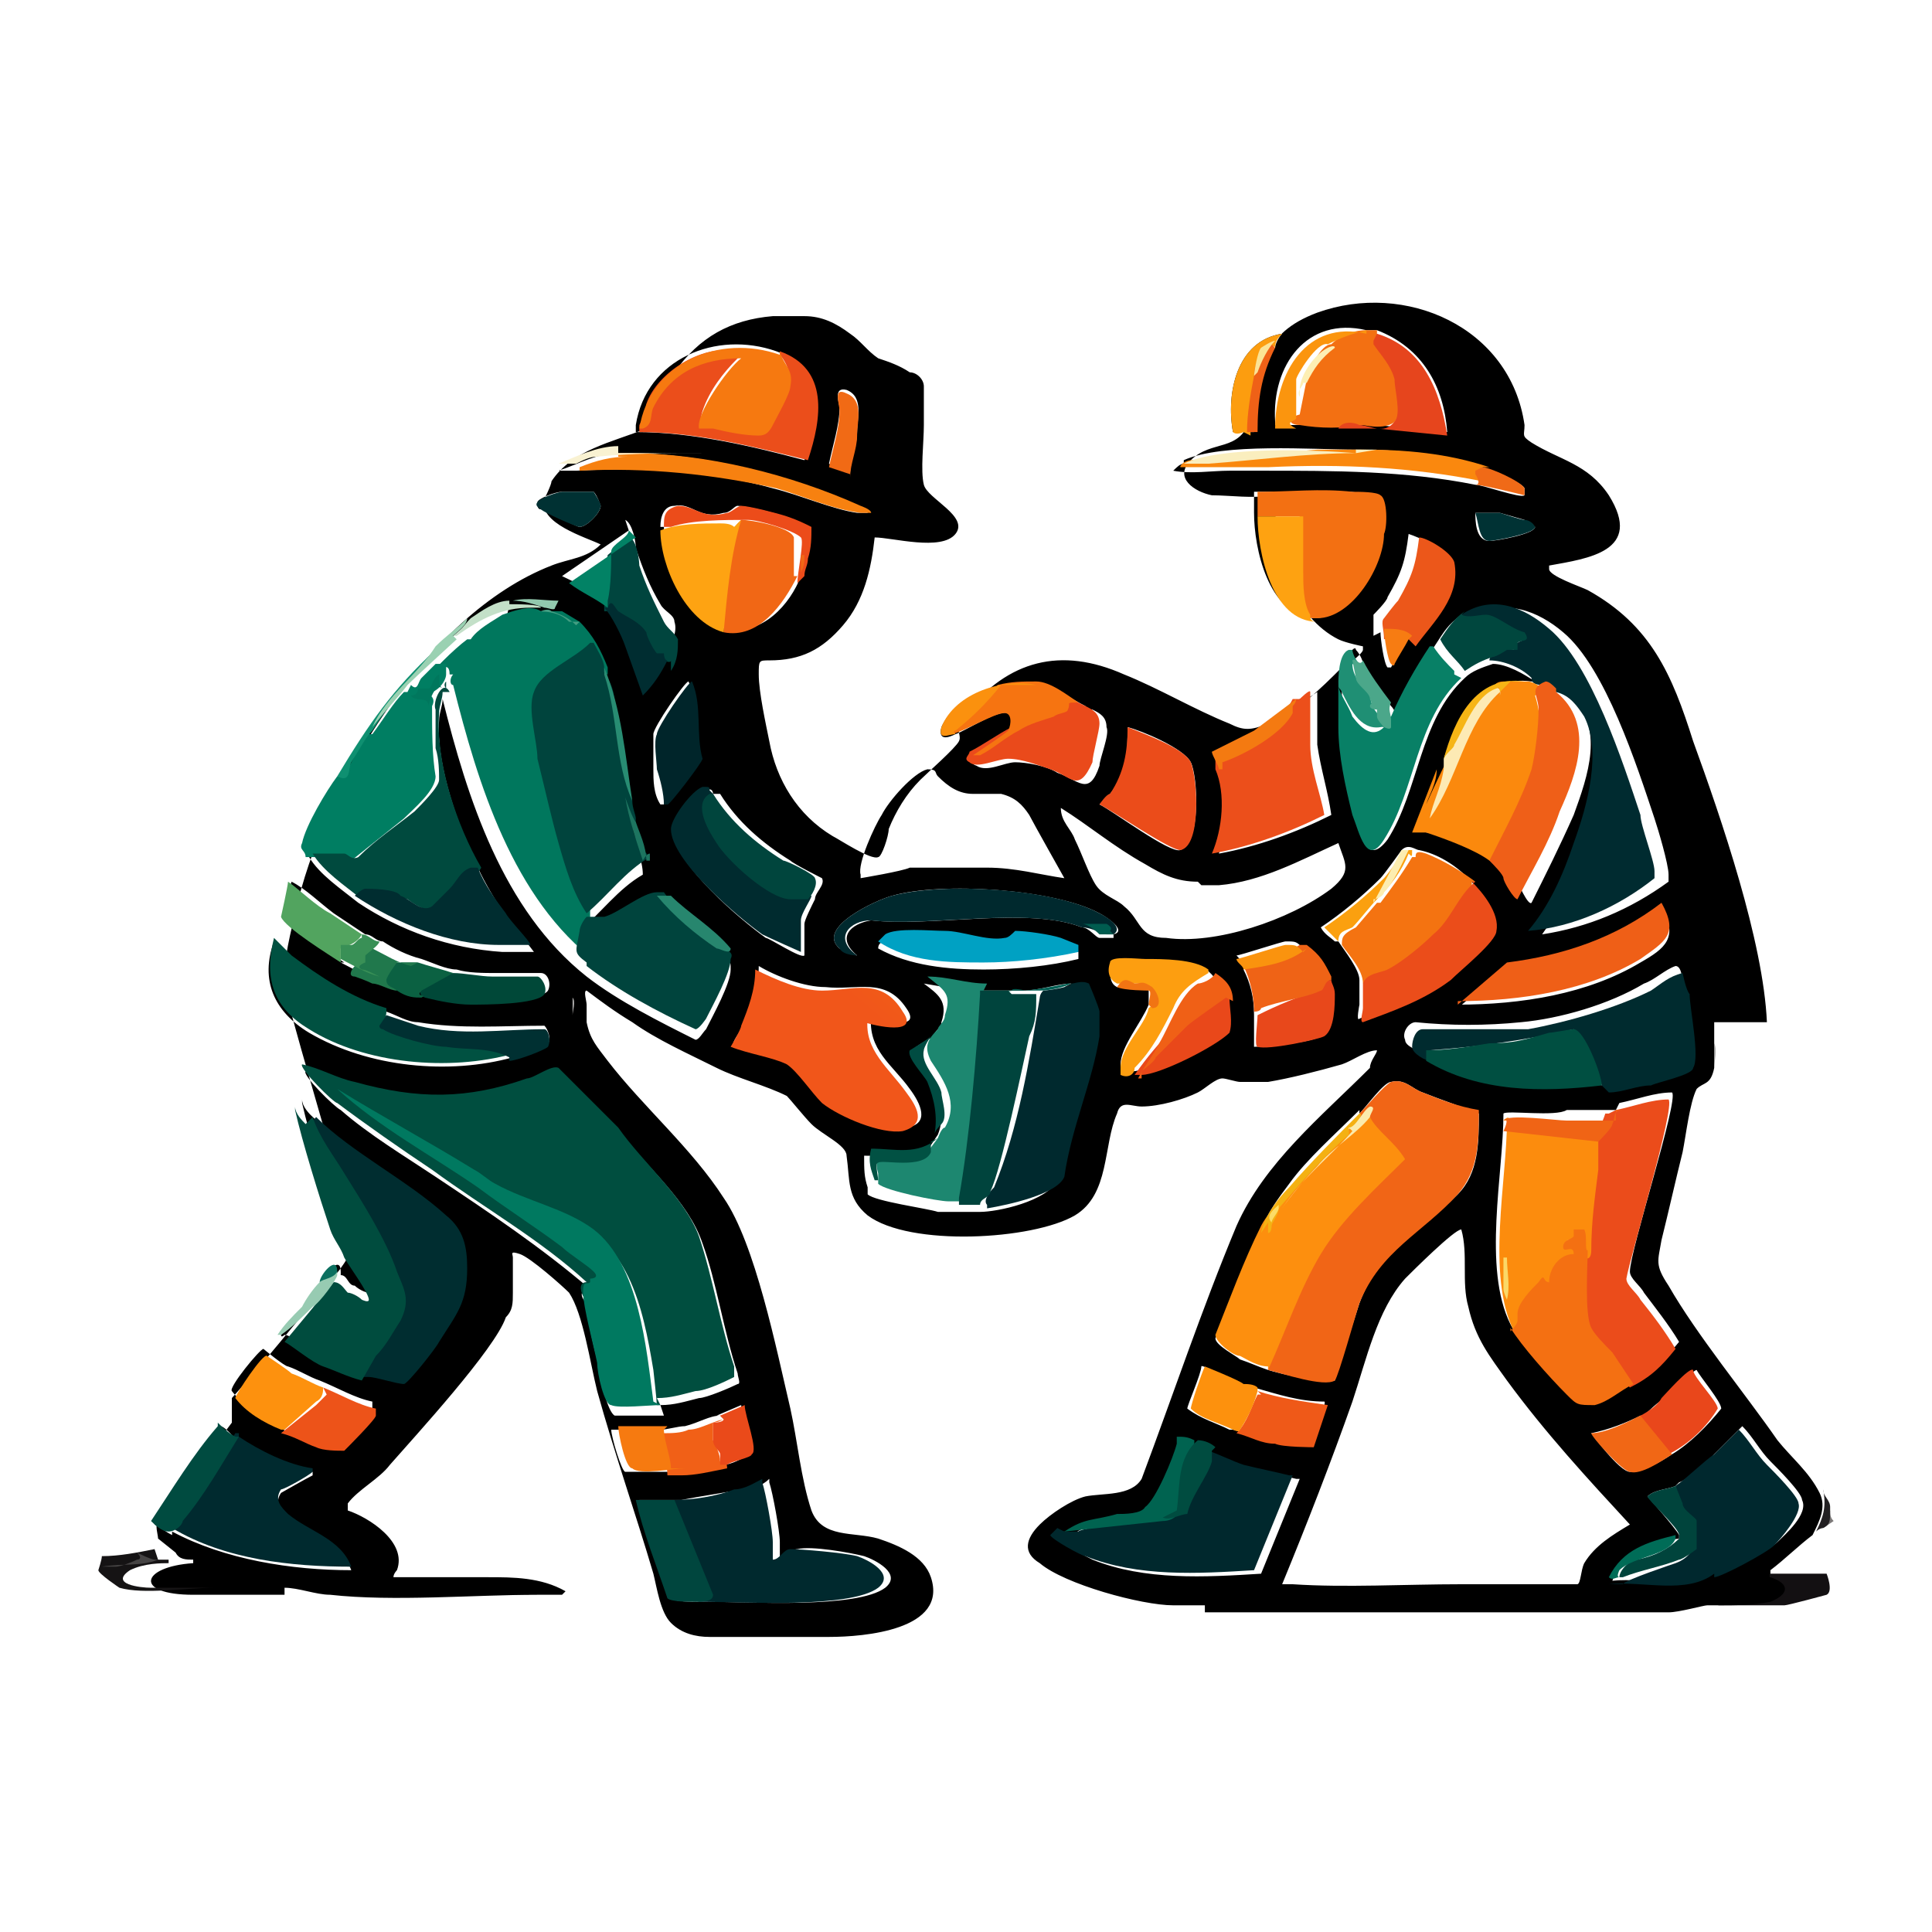 <?xml version="1.0" encoding="UTF-8"?>
<svg id="Layer_1" xmlns="http://www.w3.org/2000/svg" xmlns:xlink="http://www.w3.org/1999/xlink" version="1.1" viewBox="0 0 55 55">
  <!-- Generator: Adobe Illustrator 30.0.0, SVG Export Plug-In . SVG Version: 2.1.1 Build 123)  -->
  <defs>
    <style>
      .st0 {
        fill: #ea4a1a;
      }

      .st1 {
        fill: #fb890d;
      }

      .st2 {
        fill: #00443c;
      }

      .st3 {
        fill: #a7a6a4;
      }

      .st4 {
        fill: #00282d;
      }

      .st5 {
        fill: #0f9071;
      }

      .st6 {
        fill: #002b2f;
      }

      .st7 {
        fill: #f06016;
      }

      .st8 {
        fill: #fcdc67;
      }

      .st9 {
        fill: #ec4c1a;
      }

      .st10 {
        fill: #cdcdcc;
      }

      .st11 {
        fill: #007960;
      }

      .st12 {
        fill: #a7a7a5;
      }

      .st13 {
        fill: #005c4f;
      }

      .st14 {
        fill: #f47a11;
      }

      .st15 {
        fill: #f6b515;
      }

      .st16 {
        fill: #004a3e;
      }

      .st17 {
        fill: #878786;
      }

      .st18 {
        fill: #ef5f18;
      }

      .st19 {
        fill: #1f8f74;
      }

      .st20 {
        fill: #288c72;
      }

      .st21 {
        fill: #002d30;
      }

      .st22 {
        fill: #20784c;
      }

      .st23 {
        fill: #fd9e10;
      }

      .st24 {
        fill: #ec571a;
      }

      .st25 {
        fill: #004e3f;
      }

      .st26 {
        fill: #b0b0af;
      }

      .st27 {
        fill: #4ba78a;
      }

      .st28 {
        fill: #00443d;
      }

      .st29 {
        fill: #f16516;
      }

      .st30 {
        fill: #ea4a1b;
      }

      .st31 {
        fill: #ef5f17;
      }

      .st32 {
        fill: #f67a10;
      }

      .st33 {
        fill: #fa880e;
      }

      .st34 {
        fill: #868686;
      }

      .st35 {
        fill: #fc8c0d;
      }

      .st36 {
        fill: url(#linear-gradient);
      }

      .st37 {
        fill: #004f41;
      }

      .st38 {
        fill: #0b6142;
      }

      .st39 {
        fill: #00282e;
      }

      .st40 {
        fill: #27866e;
      }

      .st41 {
        fill: #959492;
      }

      .st42 {
        fill: #005141;
      }

      .st43 {
        fill: #fd910d;
      }

      .st44 {
        fill: #fdefb4;
      }

      .st45 {
        fill: #eb4c1a;
      }

      .st46 {
        fill: #fea211;
      }

      .st47 {
        fill: #fbebad;
      }

      .st48 {
        fill: #ef6117;
      }

      .st49 {
        fill: #399056;
      }

      .st50 {
        fill: #f47012;
      }

      .st51 {
        fill: #002a2f;
      }

      .st52 {
        fill: #002b30;
      }

      .st53 {
        fill: #ec4f1b;
      }

      .st54 {
        fill: #1d7560;
      }

      .st55 {
        fill: #003133;
      }

      .st56 {
        fill: #f17413;
      }

      .st57 {
        fill: #004838;
      }

      .st58 {
        fill: #aeadaa;
      }

      .st59 {
        fill: #f9f2d2;
      }

      .st60 {
        fill: #e6451d;
      }

      .st61 {
        fill: #f16715;
      }

      .st62 {
        fill: #c3e0c8;
      }

      .st63 {
        fill: #fc9d0f;
      }

      .st64 {
        fill: #00453e;
      }

      .st65 {
        fill: #fbe395;
      }

      .st66 {
        fill: #b2b1b0;
      }

      .st67 {
        fill: #f47311;
      }

      .st68 {
        fill: #faeebe;
      }

      .st69 {
        fill: #828181;
      }

      .st70 {
        fill: #006350;
      }

      .st71 {
        fill: #f4b113;
      }

      .st72 {
        fill: #088066;
      }

      .st73 {
        fill: #cacac8;
      }

      .st74 {
        fill: #028265;
      }

      .st75 {
        fill: #004b40;
      }

      .st76 {
        fill: #9b9b99;
      }

      .st77 {
        fill: #131012;
      }

      .st78 {
        fill: #016054;
      }

      .st79 {
        fill: #929190;
      }

      .st80 {
        fill: #f78110;
      }

      .st81 {
        fill: #97cbb2;
      }

      .st82 {
        fill: #006c57;
      }

      .st83 {
        fill: #eb4d1a;
      }

      .st84 {
        fill: #007e62;
      }

      .st85 {
        fill: #e9471b;
      }

      .st86 {
        fill: #464444;
      }

      .st87 {
        fill: #004c40;
      }

      .st88 {
        fill: #015143;
      }

      .st89 {
        fill: #858585;
      }

      .st90 {
        fill: #00252a;
      }

      .st91 {
        fill: #a1a1a0;
      }

      .st92 {
        fill: #52a45f;
      }

      .st93 {
        fill: #92c9ae;
      }

      .st94 {
        fill: #fb910e;
      }

      .st95 {
        fill: #0b6f5f;
      }

      .st96 {
        fill: #ed5319;
      }

      .st97 {
        fill: #00473e;
      }

      .st98 {
        fill: #ef6316;
      }

      .st99 {
        fill: #eb4c1b;
      }

      .st100 {
        fill: #002d31;
      }

      .st101 {
        fill: #00463e;
      }

      .st102 {
        fill: #fb950e;
      }

      .st103 {
        fill: #9ad1b2;
      }

      .st104 {
        fill: #fd910e;
      }

      .st105 {
        fill: #f16a15;
      }

      .st106 {
        fill: #004c3e;
      }

      .st107 {
        fill: #003234;
      }

      .st108 {
        fill: #fdeab4;
      }

      .st109 {
        fill: #439e82;
      }

      .st110 {
        fill: #e9481a;
      }

      .st111 {
        fill: #f67910;
      }

      .st112 {
        fill: #f37012;
      }

      .st113 {
        fill: #fea312;
      }

      .st114 {
        fill: #fbd867;
      }

      .st115 {
        fill: #ef5918;
      }

      .st116 {
        fill: #9d9d9c;
      }

      .st117 {
        fill: #00453d;
      }

      .st118 {
        fill: #00292e;
      }

      .st119 {
        fill: #7c7979;
      }

      .st120 {
        fill: #222022;
      }

      .st121 {
        fill: #e8481b;
      }

      .st122 {
        fill: #8d8c8b;
      }

      .st123 {
        fill: #004c42;
      }

      .st124 {
        fill: #fdedaa;
      }

      .st125 {
        fill: #fcedb0;
      }

      .st126 {
        fill: #f67411;
      }

      .st127 {
        fill: #00775d;
      }

      .st128 {
        fill: #f06a17;
      }

      .st129 {
        fill: #fba00f;
      }

      .st130 {
        fill: #003032;
      }

      .st131 {
        fill: #f06415;
      }

      .st132 {
        fill: #f77c12;
      }

      .st133 {
        fill: #fd8f0e;
      }

      .st134 {
        fill: #151314;
      }

      .st135 {
        fill: #eb4e1b;
      }

      .st136 {
        fill: #f16017;
      }

      .st137 {
        fill: #00a1c3;
      }

      .st138 {
        fill: #fa930e;
      }

      .st139 {
        fill: #1d8770;
      }
    </style>
    <linearGradient id="linear-gradient" x1="1035.9" y1="-711.9" x2="1030.8" y2="-717.9" gradientTransform="translate(-466 -309.2) scale(.5 -.5)" gradientUnits="userSpaceOnUse">
      <stop offset="0" stop-color="#f46b13"/>
      <stop offset="1" stop-color="#f1561a"/>
    </linearGradient>
  </defs>
  <path class="st77" d="M50.4,44.8c0,0,.1,0,.2,0,.2,0,1.3,0,1.4,0,0,0,.2.5,0,.6,0,0-1.1.3-1.2.3-.6,0-1.3,0-1.9,0,.5-.1,1,0,1.5-.2.7-.2.2-.3,0-.5,0,0,0,0,0-.1h0Z"/>
  <path class="st3" d="M43.3,45.8c-.9,0-1.9,0-2.8,0,0,0-.2,0-.3,0,.9,0,1.9,0,2.8,0,0,0,.2,0,.3,0Z"/>
  <path class="st119" d="M52.1,43c0,.1,0,.2.1.3,0,0-.3.2-.3.2,0,0,.2-.5.2-.5Z"/>
  <path class="st91" d="M21.5,46.4c-.4,0-.8,0-1.2,0,.4,0,.8,0,1.2,0Z"/>
  <path class="st26" d="M48.8,30.4v-.7c.1.2,0,.5,0,.7Z"/>
  <path class="st58" d="M15.2,45.4c-.2,0-.5,0-.7,0,.2-.1.5,0,.7,0Z"/>
  <path class="st116" d="M23.1,46.4c-.2,0-.4,0-.6,0,.2,0,.4,0,.6,0Z"/>
  <path class="st12" d="M25.1,11.4v-.5c0,.2.1.4,0,.5Z"/>
  <path class="st34" d="M20.1,46.4c-.2,0-.4,0-.5,0,.2,0,.4,0,.5,0Z"/>
  <g>
    <path class="st79" d="M35.8,30.7c-.3,0-.5,0-.8,0h.8Z"/>
    <g>
      <path d="M48.8,29.1v.5s0,0,0,.1c0,.2,0,.5,0,.7-.1.5-.3.4-.5.6-.2.4-.3,1.3-.4,1.8-.2.8-.4,1.7-.6,2.5-.1.6-.2.7.2,1.3.8,1.4,2.2,3.1,3.1,4.4.4.5.9.9,1.2,1.5.2.4,0,.8-.2,1.2-.4.3-.8.7-1.2,1,0,0,0,.1,0,.2,0,0,0,0,0,0,.6.2.5.5,0,.7-.5.1-1,.1-1.5.1,0,0-.2,0-.3,0,0,0,0,0,0,0-.1,0-.8.2-1.1.2-1.4,0-2.8,0-4.1,0-1,0-2,0-3.1,0-1.7,0-3.4,0-5.1,0-.2,0-.8,0-.9,0,0,0,0-.2,0-.2-.2,0-.7,0-.9,0-.9,0-3.1-.6-3.8-1.2-.5-.3-.4-.7,0-1.1.3-.3.9-.7,1.3-.8.5-.1,1.3,0,1.6-.5.9-2.4,1.7-4.8,2.7-7.2.8-1.8,2.4-3.1,3.8-4.5,0-.2.2-.4.2-.5,0,0,0,0,0,0-.3,0-.7.3-1,.4-.7.2-1.5.4-2.1.5-.3,0-.6,0-.8,0-.1,0-.4-.1-.5-.1-.2,0-.5.3-.7.4-.4.2-1.1.4-1.6.4-.3,0-.6-.2-.7.2-.4.9-.2,2.3-1.2,2.9-1.2.7-4.7.9-5.9,0-.6-.5-.5-1-.6-1.7,0-.3-.7-.6-1-.9-.2-.2-.6-.7-.7-.8-.6-.3-1.4-.5-2-.8-.8-.4-1.7-.8-2.4-1.3-.5-.3-.9-.6-1.3-.9-.1,0,0,.3,0,.4v.5c.1.5.3.7.6,1.1,1,1.3,2.4,2.5,3.3,3.9.9,1.3,1.5,4.3,1.9,6,.2.9.3,2,.6,2.9.3.8,1.2.6,1.9.8.6.2,1.3.5,1.5,1.1.5,1.5-1.9,1.7-2.9,1.7h-.6c-.3,0-.6,0-.9,0h-1.2c0,0-.1,0-.2,0h-.5c-.4,0-.8-.1-1.1-.4-.3-.3-.4-1-.5-1.4-.5-1.7-1.1-3.4-1.6-5.2-.2-.8-.4-2.2-.8-2.8-.2-.2-1.1-1-1.4-1.1-.3-.1-.2,0-.2.1,0,.3,0,.7,0,1,0,.3,0,.5-.2.7-.3.9-2.6,3.4-3.3,4.2-.3.4-.9.7-1.2,1.1,0,0,0,.1,0,.2.6.2,1.7.9,1.4,1.7,0,0-.1.1-.1.2.8,0,1.6,0,2.4,0,0,0,.2,0,.3,0,.7,0,1.5,0,2.2.4,0,0,0,0-.1.1h-.7c-1.8,0-4.1.2-5.9,0-.4,0-.9-.2-1.3-.2,0,0,0,.1,0,.2h0c-.8,0-1.7,0-2.6,0-1.7,0-1.5-.8,0-.9,0,0,0,0,0-.1-.2,0-.4,0-.5-.2,0,0-.5-.4-.5-.4,0-.1-.1-.4,0-.5l2.1-2.8v-.7c.9-1,1.8-2.1,2.6-3.1.2-.2.8-.9.8-1.2,0-.3-.1-.9-.2-1.3-.5-1.9-1.1-3.8-1.6-5.7-.2-1,0-1.6.2-2.5.8-3.6,3.7-8.5,7.3-9.9.5-.2,1-.2,1.4-.6-.4-.2-1.8-.6-1.6-1.3,0,0,.2-.4.2-.5.6-.9,1.7-1.1,2.7-1.5.3-.5.5-1.1.8-1.6.7-1,1.6-1.5,2.8-1.6.3,0,.6,0,.9,0,.5,0,.9.2,1.3.5.3.2.5.5.8.7.3.1.6.2.9.4.2,0,.4.2.4.4,0,.2,0,.4,0,.5h0c0,0,0,.6,0,.6,0,.5-.1,1.3,0,1.7s1.3.9.9,1.4c-.4.5-1.8.1-2.3.1-.1.9-.3,1.8-.9,2.5-.6.7-1.2,1-2.1,1-.3,0-.3,0-.3.4,0,.5.2,1.4.3,1.9.2,1.1.8,2.1,1.8,2.7.2.1,1.1.7,1.3.6.1,0,.3-.6.3-.8.2-.5.5-1,.9-1.4.2-.2,1-.9,1.1-1.1.1-.2-.2-.4.2-.8,1.2-1.5,2.7-1.9,4.5-1.1,1,.4,2,1,3,1.4.4.2.6.2,1.1,0,.8-.3,1.5-1,2.1-1.6.1,0,.6-.4.6-.5,0,0,0,0,0-.1,0,0-.5-.1-.7-.2-.6-.3-1.1-.9-1.4-1.6-.3-.8-.3-1.6-.5-2.5-.5.1-1.2,0-1.7,0-.5-.1-1.1-.5-.6-1,.6-.6,1.4-.2,1.7-1.2.3-1.4.3-2.4,1.9-3,2.5-.9,5.5.4,5.9,3.2,0,.3-.1.3.2.5.8.5,1.6.6,2.2,1.5,1,1.6-.6,1.8-1.7,2,0,0,0,0,0,.1,0,.2.9.5,1.1.6,1.8,1,2.4,2.4,3,4.3.8,2.2,2,5.7,2.1,8h0ZM36.3,12.1s0,0,0,0c0,0,.2,0,.3,0,.8,0,1.6,0,2.4,0h.2l2,.2c-.1-1.3-.7-2.4-2-2.9-.1,0-.2,0-.3,0-1.7-.4-2.7,1-2.6,2.6h0ZM36.3,9.9c0-.1.1-.3.2-.4-1.3.2-1.6,1.7-1.4,2.8.1,0,.3,0,.3,0,.1,0,.2,0,.3,0,0-.9.1-1.6.5-2.4h0ZM18.1,12.1s0,.1,0,.2c1.6,0,3.3.4,4.8.8.4-1.2.6-2.6-.8-3.1-1.7-.6-3.7.2-4,2.1ZM24.2,13.5c0-.4.2-.8.2-1.2,0-.4.2-1-.3-1.2-.4-.1-.2.4-.2.5,0,.5-.2,1.1-.3,1.6,0,0,.5.3.6.2h0ZM33.7,13.2c-.1,0-.2.1-.3.2.5.1,1.1,0,1.6,0,.3,0,.6,0,.9,0,2.1,0,4.1,0,6.1.4.2,0,1.3.4,1.4.3,0,0,0-.1,0-.2-.1-.2-1-.5-1.2-.6-1.2-.4-2.4-.5-3.6-.5-1.2,0-3.8-.2-4.9.3h0ZM17.6,12.9c-.6,0-1.1.3-1.7.5,0,0,.1,0,.2,0,0,0,.2,0,.3,0,1.9-.1,3.8,0,5.6.5.8.2,1.7.6,2.4.7,0,0,.2,0,.3,0,0-.1-.2-.2-.3-.2-2-.9-4.4-1.5-6.6-1.5,0,0-.2,0-.3,0h0ZM16,14c-.2,0-.7.2-.7.3,0,.1,0,.2.1.2.1,0,1,.5,1.1.5.2,0,.6-.4.6-.6,0,0-.1-.3-.2-.4-.1,0-.8,0-.9,0ZM37.4,17.6c1,0,1.9-1.5,1.9-2.4,0-.2,0-1-.1-1.1-.1,0-.6-.1-.8-.1-.9,0-1.8,0-2.7,0,0,.2,0,.4,0,.6,0,1,.4,2.9,1.7,3h0ZM18.9,15c0,1,.7,2.7,1.8,2.9,1,.2,1.8-.7,2.1-1.5,0,0,0,0,0,0,0-.2,0-.3.1-.5,0-.3.2-.6.1-.9-.2-.1-.5-.2-.7-.3s-1.1-.3-1.3-.3c-.1,0-.2.2-.4.2-.7.2-.9-.3-1.4-.2-.3,0-.4.3-.4.6h0ZM42,14.6c0,.2,0,.8.4.8.2,0,1.3-.2,1.3-.4,0,0-.2-.1-.3-.2,0,0-.7-.2-.7-.2h-.7ZM39.3,18c0,.2.1.9.2,1,0,0,0,0,.1,0,.1-.2.3-.5.4-.7.5-.7,1.3-1.4,1.1-2.4,0-.3-.7-.6-1-.7,0,0,0,0,0,0-.1.8-.2,1.1-.6,1.8,0,.1-.4.5-.4.5,0,.2,0,.4,0,.6h0ZM17.9,15.1l-1.9,1.3c0,0,0,0,0,0,.4.2.7.3,1.1.7,0,0,.1,0,.1,0,.2.2.5.8.6,1.1l.5,1.4c.3-.3.5-.6.7-1,.1-.3.3-.6.2-.9,0-.2-.3-.3-.4-.5-.3-.5-.5-1-.7-1.6,0-.2-.1-.7-.3-.8h0ZM14.5,17.2c-.4,0-.8.3-1.1.5-.4.3-.6.5-.9.8-1.3,1.1-2,2.2-2.8,3.6-.3.5-.9,1.4-1,1.9,0,.2,0,.2.1.4.3.5.9.9,1.4,1.3,1.2.8,2.6,1.3,4.1,1.4.2,0,.7,0,.9,0,0,0,0,0,0,0,0,0-.6-.8-.7-.9-.3-.4-.6-.9-.8-1.3-.6-1.2-1.3-3.1-1.2-4.4,0-.2.1-.4.1-.6,0,0,0,0,0,0h0c.7,2.8,1.7,6,4.1,7.9.9.7,2.1,1.3,3.1,1.8.1,0,.2-.2.3-.3.2-.4.7-1.3.7-1.7,0-.2,0-.2-.1-.3-.5-.5-1.2-.9-1.7-1.5-.1-.1-.3,0-.4,0,0,0,0,0-.1,0-.3,0-1.1.5-1.5.7-.1,0-.4.2-.5,0,0,0,0,0,0,0,.6-.5,1.1-1.2,1.8-1.6,0-.4-.2-.8-.3-1.2,0-.2-.1-.4-.1-.5-.3-1.2-.3-2.6-.7-3.8-.2-.5-.4-.9-.8-1.3-.2-.2-.4-.3-.7-.4-.4-.1-.9-.2-1.3,0h0ZM41.6,17.5c-.4.3-.5.5-.7.8-.4.6-.8,1.3-1.1,2-.1,0-.1-.1-.2-.2-.3-.4-.5-.8-.8-1.2,0-.1-.1-.3-.2-.4,0,0,0-.1-.1,0-.2.1-.3.8-.3,1,0,.1,0,.4,0,.6,0,.2,0,.4,0,.6,0,.8.2,1.7.4,2.5.1.5.3,1.5.9.7.9-1.4.9-3.4,2.2-4.6.2-.2.5-.3.8-.4.4,0,.9.3,1.2.5,0,0-.1,0-.1,0-1.4-.2-2,1.1-2.3,2.2,0,.1,0,.1,0,.3l-.7,1.8c.1,0,.3,0,.4,0,.6.1,1.3.5,1.8.9,0,0,.3.4.4.5,0,0,.3.7.4.6.4-.8.8-1.6,1.2-2.5.4-1.1.9-2.5-.1-3.4.4,0,.6.4.8.7.5,1.1.1,2.6-.3,3.6-.3.9-.8,1.8-1.3,2.5,1.3-.2,2.5-.7,3.6-1.5,0,0,0-.1,0-.2,0-.3-.3-1.3-.4-1.6-.5-1.5-1.4-4.3-2.6-5.3-.7-.6-1.7-1-2.5-.4h0ZM18.9,22.9c0,0,1-1.2,1-1.3-.1-.7,0-1.6-.3-2.2-.1,0-1,1.3-1,1.5,0,.2,0,.8,0,1,0,.3,0,.7.2,1ZM29.5,19.5c-.9-.2-2.3.3-2.7,1.2-.1.4.2.3.4.2.3-.1,1.2-.7,1.5-.6.2,0,.2.4.1.5-.1.2-.8.5-1,.7,0,0-.3.2,0,.3.3.2.8-.1,1.1-.1.3,0,.9.1,1.2.3.6.2.9.7,1.2-.2,0-.2.3-.9.2-1.1,0-.3-.2-.4-.4-.5,0,0-.2,0-.2-.1-.4-.2-.8-.5-1.2-.6h0ZM37,19.9c-.4.3-.8.6-1.2.9-.4.2-.8.4-1.2.6,0,0,.1.4.2.5.2.7.1,1.7-.1,2.4,1.1-.2,2.2-.6,3.2-1.1-.1-.7-.3-1.3-.4-2,0-.5,0-1,0-1.5,0,0-.3.2-.3.2h0ZM32.1,20.7c0,.7,0,1.3-.5,1.9,0,0-.3.3-.3.3.4.2,2,1.4,2.3,1.3.6-.2.5-2.1.3-2.5-.2-.4-1.4-.9-1.8-1ZM26.9,24.7c.4,0,.8,0,1.2,0,.8,0,1.5.2,2.2.3,0,0-.9-1.6-1-1.8-.2-.3-.4-.5-.8-.6-.3,0-.5,0-.8,0-.4,0-.7-.2-1-.5-.1-.1,0-.2-.3-.2-.4.1-1.1.9-1.3,1.3-.2.3-.7,1.4-.6,1.7,0,0,0,0,0,.1,0,0,1.2-.2,1.4-.3.3,0,.6,0,.9,0h0ZM20.3,22.6c0,0,0-.2-.2-.1-.3.1-.9.9-.9,1.2,0,.9,1.9,2.5,2.6,3,.1,0,1,.6,1.1.5,0,0,0,0,0,0v-.9c0-.1.2-.5.3-.7,0-.2.3-.4.2-.6,0,0-.8-.4-.9-.5-.8-.5-1.5-1.1-2-1.9h0ZM34.1,25.1c-.6,0-1-.2-1.5-.5-.9-.5-1.6-1.1-2.4-1.6,0,.4.3.6.4.9.2.4.4,1,.6,1.3.2.3.6.4.8.6.5.4.4.9,1.2.9,1.4.2,3.5-.5,4.7-1.4.6-.5.4-.7.2-1.3-1.1.5-2.2,1.1-3.4,1.2-.2,0-.4,0-.5,0h0ZM38.1,26.8c.2.3.6.8.6,1.1,0,.2,0,.5,0,.7,0,0-.1.5,0,.4.9-.4,1.8-.7,2.5-1.2.3-.2,1.2-1,1.3-1.4,0-.4-.4-1.1-.7-1.4-.4-.4-.9-.7-1.4-.8-.1,0-.3-.2-.5,0,0,0-.5.7-.6.8-.5.5-1.1,1-1.7,1.4h0c.1.2.3.3.4.4ZM9.7,27.4c.4.2.7.4,1.1.5.2,0,.4.2.7.2.2.1.4.1.7.2.4.1.9.2,1.3.2.4,0,1.9,0,2.1-.3.1-.2,0-.5-.2-.5-.2,0-1,0-1.3,0-.3,0-.8,0-1.1-.1-.3,0-.7-.2-1-.3-.4-.1-.8-.3-1.1-.5-.2,0-.3-.2-.5-.2-.3-.2-.6-.4-.9-.6-.4-.3-.8-.7-1.2-.9,0,0,0,0,0,0,0,0-.3.9-.2,1,.1.3,1.4,1.1,1.7,1.3h0ZM31.7,26.6c.4-.1-.2-.5-.4-.6-1.3-.7-4.5-.9-5.9-.5-.4.1-2.2.9-1.5,1.5,0,0,.4.2.5.2-.6-.5-.2-.9.4-1,1.7.2,4.5-.4,6,.2.2,0,.4.3.5.3,0,0,.3,0,.4,0h0ZM41.5,28.6c1.8,0,3.7-.3,5.2-1.2.7-.4,1.1-.7.6-1.6-1.3.9-2.8,1.4-4.4,1.7,0,0-1.4,1.2-1.4,1.2ZM30.7,27.1s-.5-.2-.5-.2c-.3,0-1-.3-1.3-.2-.1,0-.2.1-.3.2-.5.2-1.1-.1-1.7-.2-.4,0-1.4,0-1.7.1,0,0-.2,0-.2.2.9.5,2,.6,3,.6.9,0,1.9-.1,2.7-.3,0,0,.2,0,0,0h0ZM14.5,30.1c.2,0,.9-.3,1.1-.4.1-.1,0-.4-.1-.5-1.2,0-2.4.1-3.6-.1-.3,0-.6-.2-.9-.3-1-.4-1.9-.9-2.7-1.5l-.5-.5c-.4,1.1,0,2,1,2.6,1.7,1,4,1.2,5.8.7h0ZM35.4,27.6c.2.4.3.8.3,1.3,0,.2,0,.9,0,.9.2,0,1.6-.1,1.9-.3.3-.2.3-.9.3-1.2,0-.1,0-.2-.1-.4-.2-.4-.3-.6-.7-.9-.2-.2-.2-.2-.5-.2-.1,0-1.3.4-1.4.4,0,0,0,0,0,0,0,0,.2.2.2.3ZM34.4,27.7c-.4-.3-1.3-.3-1.8-.3-.1,0-.9,0-1,.1,0,.3,0,.5.2.6,0,0,0,0,0,0,.2,0,.8,0,.9.1,0,0,0,.3,0,.4-.2.5-.8,1.2-.8,1.7,0,0,0,.1,0,.2,0,0,.2,0,.3,0,.6,0,2.1-.8,2.5-1.2.2-.2.2-.6,0-1,0-.4-.2-.6-.5-.8h0ZM24.7,29c.3,0,1.6.4,1.1-.3-.6-.9-1.4-.5-2.3-.6-.6,0-1.4-.3-1.9-.6,0,.6-.2,1.1-.4,1.6,0,.1-.4.6-.3.6.5.2,1.1.3,1.6.5.3.2.7.8,1,1.1.5.4,1.6.9,2.3.8.7-.1.4-.7.1-1.1-.5-.7-1.2-1.1-1.1-2.1h0ZM45.6,30.9c.4,0,.8-.1,1.2-.2.2,0,1.2-.3,1.2-.5.1-.3,0-1.7-.1-2.1,0-.1,0-.6-.2-.6-.3.1-.6.4-.9.5-1,.6-2.4,1-3.5,1.1-1,.1-2,.1-3,0-.2,0-.4.3-.3.5,0,.2.4.3.5.4,1.5.9,3.3,1,5,.7h0ZM30.5,28c-.4,0-.9.2-1.4.2-.1,0-.3,0-.4,0-.2,0-.5,0-.7,0-.6,0-1.1-.1-1.7-.2.4.3.7.5.5,1.1,0,.2-.2.2-.2.4,0,0-.6.3-.6.4-.1.2.4.8.5.9.3.4.4,1,.2,1.5,0,0-.2.3-.2.3-.6.4-1.2.3-1.9.3,0,.4,0,.6.1.9,0,0,0,.1,0,.2.2.2,1.7.4,2,.5.4,0,.8,0,1.2,0,.5,0,1.9-.3,2.2-.9.2-1.3.7-2.7,1-4,0-.2.1-.5,0-.7,0,0-.3-.8-.3-.8-.1-.1-.4,0-.5,0h0ZM18.8,40c.4,0,.7-.1,1.1-.2.2,0,.9-.3,1.1-.4.1,0,0-.2,0-.3-.4-1.2-.6-2.6-1-3.7-.4-1.2-1.6-2.2-2.3-3.1l-1.7-1.7c-.2,0-.7.2-.9.3-1.7.6-3.2.6-4.9.1-.5-.2-1-.4-1.5-.5-.1.1.8,1,1,1.1.8.7,1.8,1.3,2.7,1.9,1.5,1,3,2,4.4,3.2-.3,0-.3.2-.1.4,0,.5.3,1.6.4,2,0,.2.2,1.1.4,1.2.2,0,1.1,0,1.4,0h0ZM38.7,31.6c-.7.7-1.5,1.4-2,2.1-.3.4-.6.8-.8,1.3-.5,1-.8,2-1.3,3.1,0,.2.6.5.7.6.3.1.5.2.8.3.3.1,1.6.4,1.9.3,0,0,.6-1.9.7-2.2.6-1.6,1.7-2,2.8-3.1.6-.6.6-1.5.6-2.3h0c-.5-.2-1.1-.4-1.6-.6-.3-.1-.5-.4-.9-.3-.2,0-.7.7-.9.9h0ZM8.9,31.8c-.1-.1-.3-.3-.3-.5,0,0,0,0,0,.1.2.9.7,2.5,1,3.4.1.3.2.6.4.8.1.2.7,1,.7,1.2,0,.1-.1,0-.2,0-.1,0-.3-.1-.4-.2-.2,0-.2-.3-.4-.3,0,0,0-.1,0-.1,0-.5-.5.1-.5.3-.1.1-.3.5-.5.7-.2.3-.4.5-.7.8,0,.1.1,0,.1,0,.2,0,.8.5,1.1.7.4.2.7.3,1.1.4.2,0,.9.3,1,.2.1,0,.9-1.1,1-1.2.5-.7.8-1.1.8-2.1,0-.6-.1-1.1-.6-1.5-1.1-1-2.7-1.8-3.7-2.8h0ZM46,31.6h-1.4c-.3.2-1.7,0-1.8.1,0,0,0,0,0,0,0,1.7-.6,4.4.2,6,.3.6,1.1,1.5,1.6,1.9.3.3.4.4.8.3.4,0,.8-.4,1.1-.6.5-.3.9-.6,1.3-1.1-.3-.5-.7-1-1-1.4-.1-.2-.4-.4-.4-.6,0-.6,1.4-4.9,1.2-5.1-.5,0-1,.2-1.5.3ZM44.9,45.1c.1,0,.1-.4.2-.6.3-.5.8-.8,1.3-1.1,0,0,0,0,0,0-1.2-1.3-2.4-2.6-3.5-4.1-.5-.7-.9-1.2-1.1-2.1-.2-.7,0-1.5-.2-2.2-.2,0-1.4,1.2-1.6,1.4-.8.9-1.1,2.3-1.5,3.5-.6,1.7-1.3,3.5-2,5.2,0,0,.2,0,.3,0,1.5.1,3.2,0,4.8,0h3.2ZM7.9,40.6c.3.2.6.3,1,.4.2,0,.6.2.8.1.1,0,.9-.9.9-1,0,0,0,0,0-.2-.5-.1-1-.4-1.5-.6-.3-.1-.6-.3-.9-.4-.1,0-.7-.5-.7-.5-.1,0-1,1.1-.9,1.2.3.4.8.6,1.3.9h0ZM35.1,40.7c.4.1.7.2,1.1.3.2,0,1,.2,1.1.1,0,0,.5-1.2.4-1.2-.7,0-1.3-.2-2-.4-.1,0-.3,0-.4-.1-.2,0-1.1-.6-1.1-.5,0,.2-.4,1.1-.4,1.2.4.3.8.4,1.2.6h0ZM46.7,40.3c-.4.2-.9.4-1.4.5,0,0,.8,1.1,1.1,1.1.4,0,.9-.3,1.2-.5.5-.3,1-.8,1.4-1.3,0-.2-.6-.9-.7-1.1-.1,0-.8.7-.9.8-.2.1-.5.4-.6.5ZM20.5,40.3c-.3,0-.6.2-1,.3-.2,0-.5.1-.7.1-.4,0-.9,0-1.4,0,0,.2.3,1.2.4,1.2.2,0,1.2,0,1.5,0,.5,0,.9,0,1.3-.2.2,0,.6-.2.7-.3.2-.2-.2-1.2-.2-1.4,0,0-.7.3-.7.3h0ZM4.9,43.6c1.5.8,3.4,1.1,5.1,1.1-.3-.8-1.2-1-1.8-1.5-.2-.2-.4-.4-.2-.7,0,0,.7-.4.9-.5,0,0,0,0,0-.1-.7-.1-1.5-.5-2.1-.9-.2-.1-.3-.3-.5-.4h0s0,0,0,.1c-.7.8-1.3,1.8-1.9,2.7.2.1.3.2.5.3h0ZM47.7,42.3c-.2.1-.6.1-.8.3,0,0,.8.9.9,1.1,0,0,0,.1,0,.1-.8.1-1.6.4-1.9,1.2,0,0,0,0,0,0,1-.1,2.2.3,3-.3,0,0,0,0,0,.1.2,0,1.5-.7,1.7-.9.2-.2.9-.8.7-1.2,0-.2-.7-.9-.9-1.1-.3-.3-.5-.7-.8-1-.2.2-.5.5-.7.7-.2.2-.8.8-1.1.9h0ZM30.3,43.6c0,0-.1,0-.2.2,0,.1.8.5,1,.6,1.5.6,3.2.5,4.8.4l1.1-2.7c0,0,0,0-.1,0-.4-.1-.9-.2-1.3-.3-.3-.1-.7-.2-1-.4-.2,0-.4-.1-.5-.2-.2,0-.3-.2-.5-.1,0,0,0,.1,0,.2-.1.4-.6,1.6-.9,1.8-.2.1-.6.2-.8.2-.6.1-.9,0-1.5.5h0ZM19.2,42.7c-.3,0-.7,0-1,0,.2.9.6,1.9.9,2.8.1.1.6.1.8.1,0,0,.2,0,.3,0,1.1,0,4.2.2,5-.4.5-.4-.3-.8-.6-.9-.4-.1-1.5-.3-1.9-.2-.2,0-.3.3-.5.3,0-.2,0-.3,0-.5,0-.3-.2-1.4-.3-1.7,0,0,0,0,0-.1-.2.2-.5.3-.8.3-.5.1-1.2.2-1.7.3h0Z"/>
      <path class="st66" d="M16.3,28.9c0-.2,0-.3,0-.5.1.1,0,.4,0,.5Z"/>
      <path class="st127" d="M15.1,17.4c.3,0,.6,0,.9,0l.5.3c.4.4.6.8.8,1.3,0,.2,0,.2,0,.2-.1,0-.2-.2-.3-.4,0-.3-.2-.3-.4,0-1.1.7-1.4.9-1.2,2.2.3,1.6.7,3.4,1.4,4.9v.2s0,0,0,0c0,0,0,.2,0,.4-.2.4-.1.7.3.9,0,0,0,.1-.1,0-2.4-1.8-3.4-5.1-4.1-7.9-.1,0-.1-.2,0-.3h-.1c0-.5-.5,0-.6.3-.1.1-.3.1-.2,0,0,0,0,0,0,0,.3-.4.9-1,1.3-1.3h.1c.2-.3.6-.5.9-.7.3-.1.8-.3,1.1-.1h0Z"/>
      <path class="st28" d="M17.2,19.2c.2.2.3.5.3.9,0,.9.3,1.8.5,2.7,0,.2.1.4.1.5,0,.1,0,.2-.1.1,0,.4.2.7.5,1-.7.4-1.2,1.1-1.8,1.6-.4-.6-.6-1.3-.8-2-.2-.7-.4-1.6-.6-2.4,0-.5-.3-1.4-.1-1.9.2-.6,1.1-.9,1.6-1.4,0,0,0,0,.1,0,.1.2.3.5.3.7h0Z"/>
      <path class="st28" d="M18.7,25.4h.2c.5.7,1.2,1.2,1.8,1.6,0,.1.2.1.1.3,0,.4-.5,1.3-.7,1.7,0,0-.2.3-.3.3-1.1-.5-2.2-1.1-3.1-1.8,0,0,0-.1,0-.1-.4-.3-.3-.3-.2-.9,0-.1.1-.3.2-.4,0,0,.4,0,.5,0,.4-.1,1.1-.7,1.5-.7,0,0,.1,0,.1,0h0Z"/>
      <path class="st84" d="M11.7,19.5c.2.2.2-.1.3-.2,0,0,.4-.4.4-.4,0,0,.3,0,.3,0,0,0,0,.2,0,.3,0,0,0,0,0,0,0,.2-.3.6-.6.5h0c.2.1.3.2.2.4h0c0,.7,0,1.4.1,2,0,.4-.6.9-.9,1.2l-1.5,1.2c-.1,0-.3,0-.5-.1h-.7s-.1,0-.1,0c0-.2-.2-.2-.1-.4.1-.5.7-1.5,1-1.9,0,0,.2,0,.2,0,.2-.4.4-.8.7-1.2,0,0,0,0,.1,0,.3-.4.6-.9.9-1.2,0,0,0,0,.1,0h0Z"/>
      <path class="st16" d="M12.6,19.7c0,.2-.1.4-.1.6-.1,1.4.5,3.2,1.2,4.4,0,0-.1.2-.2.2l-.3.4c-.5.6-.8.9-1.6.3-.3-.1-1-.3-1.2,0h-.1c-.5-.4-1.1-.8-1.4-1.3.3,0,.6,0,.9,0,.1,0,.2.2.4.1.5-.5,1.1-.9,1.6-1.3.2-.2.7-.7.7-.9,0-.2,0-.6-.1-.9,0-.3,0-.9,0-1.1-.1-.2.2-.9.4-.5h0Z"/>
      <path class="st42" d="M11,28.8c0,0,0,.2-.1.3.1.3,2.9.7,3.3.7.2,0,.4.1.4.2-1.8.5-4.2.3-5.8-.7-1-.6-1.3-1.4-1-2.6l.5.5c.8.6,1.7,1.2,2.7,1.5h0Z"/>
      <path class="st6" d="M20.3,22.6c0,0,0,.1,0,.2-.3.9,1.6,2.6,2.4,2.7.2,0,.4,0,.4,0,0,.1-.3.5-.3.7v.9s0,0,0,0c0,0-.9-.4-1.1-.5-.7-.5-2.6-2.1-2.6-3,0-.3.6-1.1.9-1.2.2,0,.2,0,.2.1h0Z"/>
      <path class="st21" d="M13.6,24.7c.2.5.5.9.8,1.3.1.2.7.8.7.9,0,0,0,0,0,0-.1,0-.7,0-.9,0-1.4,0-2.9-.6-4.1-1.4,0,0,.2-.2.3-.2.1,0,.9,0,1,.2.3.1.6.5.9.3,0,0,.4-.4.5-.5.2-.2.3-.5.6-.6h0Z"/>
      <path class="st64" d="M19.1,18.8c0,.1-.2,0-.2,0-.1,0-.2,0-.3-.2-.2-.5-.5-.8-1-1,0-.1-.2-.2-.3-.2,0,0,0,0-.1,0,0-.5,0-1,.1-1.6l.6-.5c.2,0,.3.6.3.8.2.6.4,1,.7,1.6.1.2.3.3.4.5,0,.3,0,.6-.2.9h0Z"/>
      <path class="st117" d="M20.3,22.6c.5.8,1.2,1.4,2,1.9.1,0,.9.4.9.5.1.2-.1.5-.2.6-.1,0-.3,0-.5,0-.6,0-1.8-1.1-2.1-1.6-.2-.3-.7-1.1-.2-1.4Z"/>
      <path class="st90" d="M18.9,22.9c0-.3-.1-.7-.2-1,0-.2-.1-.8,0-1,0-.2.9-1.5,1-1.5.3.7.1,1.5.3,2.2,0,.1-1,1.4-1,1.3Z"/>
      <path class="st130" d="M14.5,30.1c-.6-.3-1.2-.2-1.8-.3-.4,0-1.5-.3-1.8-.5,0,0-.1,0-.1-.1l.2-.3c.3.1.6.2.9.3,1.2.3,2.4.1,3.6.1.1,0,.2.3.1.5-.1.1-.9.4-1.1.4h0Z"/>
      <path class="st57" d="M12.9,27.7c.3,0,.8.1,1.1.1.3,0,1,0,1.3,0,.1,0,.3.3.2.5-.2.3-1.7.3-2.1.3-.4,0-.9-.1-1.3-.2-.5-.2.5-.7.8-.7h0Z"/>
      <path class="st92" d="M10.3,26.6c-.1.2-.3.3-.6.4,0,.2,0,.3,0,.4-.3-.2-1.6-1-1.7-1.3,0,0,.2-.9.2-1,0,0,0,0,0,0,.3.2.8.7,1.2.9.3.2.6.4.9.6h0Z"/>
      <path class="st100" d="M17.3,17.3c.1-.3.2,0,.3.1.3.2.6.3.8.6,0,.1.2.5.3.6,0,0,.2,0,.2,0,0,0,0,.2.1.2-.2.4-.4.7-.7,1l-.5-1.4c-.1-.3-.4-.9-.6-1.1h0Z"/>
      <path class="st74" d="M17.9,15.1c0,.2-.5.4-.5.6,0,.3,0,1-.1,1.4,0,0,0,.2,0,.2-.4-.3-.7-.4-1.1-.7,0,0,0,0,0,0l1.9-1.3h0Z"/>
      <path class="st38" d="M11.9,27.4c.3.1.7.2,1,.3l-.9.5c-.2.2.2.1,0,.2-.2,0-.4,0-.7-.2-.6-.2-.5-.4-.2-.8.2,0,.4,0,.6,0h0Z"/>
      <path class="st22" d="M11.9,27.4c-.2,0-.4,0-.6,0,0,0-.3.4-.3.5,0,.2.2.2.3.3,0,0,0,0,0,0-.2,0-.5-.2-.7-.2,0,0-.2-.1-.5-.2-.2,0-.1-.2,0-.3,0-.2.3-.5.5-.5.4.2.7.4,1.1.5h0Z"/>
      <path class="st20" d="M18,22.8h0c-.5-1.1-.4-2.4-.8-3.6v-.2c.5,1.2.6,2.5.8,3.8h0Z"/>
      <path class="st49" d="M10.3,26.6c.2,0,.3.2.5.2,0,.1-.3.3-.4.4,0,0,0,.2,0,.2,0,0-.3.1-.1.2.1,0,.3.1.5.2h0c-.4-.1-.7-.3-1.1-.5,0,0,0-.4,0-.4,0,0,.2,0,.3,0,.1,0,.2-.2.3-.2h0Z"/>
      <path class="st5" d="M12.4,18.5c0,0,0,.2,0,.2-.7.6-1.3,1.3-1.8,2.1-.2.2-.4.6-.6.9-.1.2,0,.6-.4.4.9-1.5,1.6-2.5,2.8-3.6Z"/>
      <path class="st62" d="M14.5,17.2c.2,0,.9,0,.9.1,0,0,0,0,0,0-.1,0-.2,0-.3,0-.8,0-1.4.3-2.1.8-.1,0-.1,0-.1,0,.2-.1.3-.3.5-.5.3-.2.7-.5,1.1-.5Z"/>
      <path class="st40" d="M20.8,27c0,.2-.3,0-.4,0-.6-.4-1.2-.9-1.7-1.5.1,0,.3,0,.4,0,.5.5,1.2.9,1.7,1.5h0Z"/>
      <path class="st103" d="M13,18.2c0,0-1.2,1.1-1.4,1.3-.3.4-.7.8-1,1.2.4-.9,1.3-1.5,1.8-2.3.3-.3.6-.5.9-.8,0,.2-.3.4-.4.5,0,0,0,0,0,0h0Z"/>
      <path class="st54" d="M18.5,24.5v-.2c-.1,0-.2.2-.2.2-.2-.6-.4-1.2-.5-1.8,0,0,.2.6.3.7h0c.1.3.3.7.3,1.1h0Z"/>
      <path class="st127" d="M12.6,19.6s0,0,0,0c-.2-.2-.4.4-.4.5,0-.3-.4-.1-.5-.3.2,0,.2-.2.2-.2,0,0,.2,0,.3,0,.1,0,.1-.3.3-.4,0,.1,0,.2,0,.3h0Z"/>
      <path class="st109" d="M16.5,17.7h-.3c-.3-.3-.7-.3-1.1-.3,0,0,.2,0,.3,0,0,0,.2-.1.3,0,.3.1.5.2.7.4h0Z"/>
      <path class="st93" d="M15.8,17.3c0,.1-.2,0-.3,0-.3-.1-.6-.2-.9-.2.4-.1.9,0,1.3,0h0Z"/>
      <g>
        <path class="st134" d="M4.5,44.4c0,0,.3,0,.3,0,0,0,0,0,0,.1-.2,0-.7,0-1.1.2-.6.4.3.5.6.5.7,0,1.5,0,2.2,0,.2,0,.5,0,.7,0,0,0,0,0,0,0-.2,0-.8,0-1.1,0-.8,0-2,.2-2.7,0,0,0-.6-.4-.6-.5,0,0,.1-.3.1-.4,0,0,0,0,0,0,.5,0,1-.1,1.5-.2h0Z"/>
        <path class="st86" d="M4.5,44.4c-.5.2-1,.1-1.6.2,0,0,0,0,0,0,0,0,.3,0,.4,0,.1,0,.4-.1.6-.2,0,0,.2,0,0-.2,0,0,.4.2.5.2Z"/>
        <path class="st73" d="M13.9,36.6c0-.3,0-.7,0-1,0,.2,0,.6,0,.9,0,0,0,.1,0,.2Z"/>
        <path class="st25" d="M18.8,40h-.1c0-.1-.1-1-.1-1-.3-1.8-.7-3.8-2.7-4.4l-1.2-.5c-1.4-.8-2.8-1.6-4.2-2.5,2.2,1.5,4.3,3,6.4,4.5.4.3.2.4-.2.6,0,0,0,.1-.1.2-.1-.2-.1-.4.1-.4-1.3-1.2-2.9-2.1-4.4-3.2-.9-.6-1.9-1.3-2.7-1.9-.1,0-1.1-1-1-1.1.5.1,1,.4,1.5.5,1.8.5,3.2.5,4.9-.1.2,0,.7-.4.9-.3l1.7,1.7c.7,1,1.9,2,2.3,3.1.4,1.2.6,2.5,1,3.7,0,.1,0,.2,0,.3-.2.1-.8.4-1.1.4-.4.1-.7.2-1.1.2h0Z"/>
        <path class="st118" d="M19.2,42.7c.5,0,1.2-.1,1.7-.3.3,0,.6-.2.8-.3,0,0,0,0,0,.1.1.3.3,1.4.3,1.7,0,.2,0,.3,0,.5.2,0,.3-.3.5-.3.3,0,1.5.1,1.9.2.3.1,1.1.5.6.9-.8.6-3.9.4-5,.4,0,0-.2,0-.3,0h0c.2,0,.3,0,.3-.2l-1.1-2.6h0c0,0,0,0,0,0Z"/>
        <path class="st11" d="M18.8,40c-.3,0-1.2.1-1.4,0-.2,0-.4-.9-.4-1.2-.1-.5-.4-1.6-.4-2,0-.4.1-.2.2-.3,0,0,0,0,0-.1,0,0,.3,0,.1-.2-.2-.2-.7-.5-.9-.7-.8-.6-1.6-1.1-2.4-1.7-1.3-.9-2.8-1.7-4-2.8h0c1.3.8,2.6,1.5,3.9,2.3.2.1.4.3.6.4.9.5,2,.7,2.8,1.3,1.3,1,1.5,3.4,1.7,4.9h0Z"/>
        <path class="st21" d="M10.3,39.2h0c.2-.5.5-.9.8-1.2.5-.8.5-1.1.1-1.9-.7-1.3-1.4-2.6-2.2-3.8-.1-.2-.2-.3,0-.5,1,1,2.6,1.8,3.7,2.8.5.4.6.9.6,1.5,0,1-.3,1.3-.8,2.1-.1.2-.9,1.2-1,1.2-.2,0-.8-.2-1-.2h0Z"/>
        <path class="st106" d="M8.9,31.8c.2.6.6,1.1.9,1.6.5.8,1.2,1.9,1.5,2.8.2.5.4.8.1,1.4-.2.3-.4.7-.7,1l-.4.7c-.4-.1-.8-.3-1.1-.4-.3-.1-.9-.6-1.1-.7h0c.5-.6,1-1.2,1.4-1.7h0c.2,0,.3.2.4.3.1,0,.3.1.4.2,0,0,.2.1.2,0,0-.2-.6-1-.7-1.2-.1-.3-.3-.5-.4-.8-.3-.9-.8-2.5-1-3.4,0,0,0-.1,0-.1,0,.2.2.4.3.5h0Z"/>
        <path class="st51" d="M6.8,40.9c.6.4,1.4.8,2.1.9,0,.1,0,0,0,.1-.1.1-.8.5-.9.5-.2.3,0,.5.2.7.6.5,1.5.7,1.8,1.5-1.7,0-3.6-.2-5.1-1.1.6-.8,1.2-1.7,1.8-2.7h.1Z"/>
        <path class="st101" d="M19.2,42.7l1.1,2.7c0,.2-.3.2-.5.2-.2,0-.7,0-.8-.1-.3-.9-.7-1.9-.9-2.8.3,0,.7,0,1,0h0Z"/>
        <path class="st104" d="M9.2,39.5c0,.1,0,.3-.2.4l-.9.8h-.1c-.5-.2-1-.5-1.3-.9,0-.1.8-1.3.9-1.2,0,0,.6.4.7.5.3.1.6.3.9.4Z"/>
        <path class="st96" d="M9.2,39.5c.5.2,1,.5,1.5.6,0,0,0,.1,0,.2,0,.1-.8.9-.9,1-.2,0-.6,0-.8-.1-.3-.1-.6-.3-1-.4l1-.8.3-.3h0Z"/>
        <path class="st75" d="M6.8,40.9c-.5.8-1,1.7-1.6,2.4,0,.1-.2.3-.4.3-.2,0-.4-.2-.5-.3.6-.9,1.2-1.9,1.9-2.7,0,0,0,0,0-.1h0c.1.1.3.3.5.4Z"/>
        <path class="st136" d="M20.5,40.3c.3,0,0,.2-.2.2,0,.2,0,.3,0,.5.1.2.2.4.2.6.1,0,.2,0,.2.2-.5.1-.9.2-1.3.2h-.4c0-.3-.1-.6-.2-.8,0-.3,0-.3.1-.4.2,0,.5,0,.7-.1.3,0,.6-.2,1-.3h0Z"/>
        <path class="st32" d="M18.9,40.7h0s0,0,0,0c0,.3.2.8.2,1.1h.4c-.3,0-1.3.2-1.5,0-.2,0-.4-1-.4-1.2.4,0,.9,0,1.4,0h0Z"/>
        <path class="st0" d="M20.5,40.3s.7-.3.7-.3c0,.3.4,1.3.2,1.4,0,.1-.6.2-.7.3,0,0-.2,0-.2,0,0,0,0-.2,0-.3,0-.1-.2-.2-.2-.4,0,0,0-.2,0-.2s0-.3,0-.3c0,0,.3,0,.3-.1,0,0,0,0,0,0h0Z"/>
        <path class="st81" d="M9.6,36.3c0,.1-.5.8-.7.9-.3.3-.6.6-.9.8,0,0,0,0-.1,0,.2-.3.4-.5.7-.8.1-.2.3-.5.5-.7.1-.2.3-.4.5-.3,0,0,0,.1,0,.1Z"/>
        <path class="st95" d="M9.6,36.2c-.1.2-.4.2-.5.3,0-.2.5-.8.5-.3Z"/>
      </g>
      <g>
        <path class="st17" d="M21.7,9.1h-.9c.4,0,.5,0,.9,0Z"/>
        <path class="st76" d="M25.1,12c0-.2,0-.4,0-.5,0,.2,0,.4,0,.5Z"/>
        <path class="st135" d="M22.2,10c1.4.5,1.2,1.9.8,3.1-1.6-.4-3.2-.8-4.8-.8,0,0,0-.2,0-.2.1-.2.2-.3.2-.6.3-.9,1.6-1.7,2.5-1.5.2,0,.2,0,.1.2-.4.4-.8.9-1,1.5-.1.3,0,.4.3.3.5.1,1,.2,1.5.2.5-.6,1-1.4.4-2.1h0c0,0,0,0,0,0Z"/>
        <path class="st111" d="M22.2,10c.1.4.4.5.3,1,0,.2-.4.9-.5,1.1-.1.2-.2.3-.4.3-.4,0-.9-.1-1.3-.2-.1,0-.3,0-.4,0-.1-.4.8-1.7,1.2-2-1.1,0-2,.4-2.5,1.4-.1.2,0,.5-.3.6h.1c0,0-.2,0-.2,0,.3-1.9,2.3-2.7,4-2.1h0Z"/>
        <path class="st61" d="M21.1,14.8h0c.3,0,1.4.2,1.5.5,0,.4,0,.7,0,1.1h.1c-.4.8-1.1,1.8-2.1,1.6v-.2c0-.5.1-2.6.4-2.9,0,0,0,0,0,0h0Z"/>
        <path class="st113" d="M21.1,14.8c-.3,1-.4,2.1-.5,3.2-1.1-.3-1.8-1.9-1.8-2.9,0,0,0,0,0,0,0,0,0,0,0,0,.5-.2,1.2-.2,1.7-.2.1,0,.3,0,.4.1h0Z"/>
        <path class="st80" d="M17.6,12.9c0,0,.2,0,.3,0,2.2,0,4.6.6,6.6,1.5,0,0,.3.1.3.2-.1,0-.2,0-.3,0-.8-.1-1.7-.5-2.4-.7-1.8-.4-3.7-.6-5.6-.5,0,0,0,0,0-.1.5-.2.9-.3,1.4-.3-.1,0-.2,0-.3,0h0Z"/>
        <path class="st9" d="M18.9,15c0-.3,0-.5.4-.6.5,0,.7.4,1.4.2.1,0,.3-.2.4-.2.2,0,1,.2,1.3.3s.5.2.7.3c0,.3,0,.6-.1.9,0,.2-.1.3-.1.5,0,0,0,0,0,0l-.2.2c0-.3.2-1.2.1-1.3-.2-.2-1.2-.5-1.5-.5-.7,0-1.6,0-2.2.2h0Z"/>
        <path class="st105" d="M24.2,13.5s-.6-.2-.6-.2c.1-.5.3-1.1.3-1.6,0-.2-.2-.7.2-.5.5.2.3.8.3,1.2,0,.4-.2.8-.2,1.2h0Z"/>
        <path class="st55" d="M16,14c.2,0,.8,0,.9,0,0,0,.2.3.2.4,0,.2-.4.6-.6.6-.1,0-1-.4-1.1-.5,0,0-.2-.1-.1-.2,0-.1.6-.3.7-.3Z"/>
        <path class="st59" d="M17.6,12.9c.4,0,1.2,0,1.6,0,.2,0,.4,0,.5,0,0,0,.3,0,.3,0-1,0-2,0-3,.1-.2,0-.4.1-.6.2,0,0-.2,0-.3,0,0,0-.2,0-.2,0,.5-.2,1.1-.5,1.7-.5Z"/>
        <path class="st61" d="M22.9,15.8c0,.2,0,.3-.1.5v-.5c0,0,.1,0,.1,0Z"/>
      </g>
      <path class="st16" d="M12.7,19.6h0c0,0-.1-.1,0-.2,0,0,0,0,0,0,0,0,0,.2,0,.3Z"/>
    </g>
    <g>
      <path class="st69" d="M48.8,29.6c0-.1,0-.3,0-.5,0,.1,0,.3,0,.5Z"/>
      <g>
        <path class="st122" d="M28.5,22.6c-.3,0-.5,0-.8,0,.3,0,.5,0,.8,0Z"/>
        <g>
          <path class="st36" d="M24.7,29c-.1.9.6,1.4,1.1,2.1.3.4.6.9-.1,1.1-.6.1-1.8-.4-2.3-.8-.3-.3-.7-.9-1-1.1-.4-.2-1.1-.3-1.6-.5,0,0,.3-.5.3-.6.2-.5.4-1,.4-1.6.6.3,1.3.6,1.9.6.9,0,1.7-.4,2.3.6.5.7-.8.4-1.1.3h0Z"/>
          <path class="st118" d="M28.1,34.3c-.1-.1,0-.3.2-.5.7-1.7,1-3.6,1.3-5.4,0,0,0-.1.1-.2,0,0,0,0,0,0,.1,0,.8-.1.8-.2,0,0,0,0,0,0,.1,0,.3-.1.5,0,0,0,.3.7.3.8,0,.2,0,.5,0,.7-.2,1.3-.8,2.6-1,4-.2.5-1.6.8-2.2.9h0Z"/>
          <path class="st139" d="M28,28.2c.2,0,.5,0,.7,0,.1,0,.3,0,.4,0,.6,0,0,0-.2,0-.2,0-.4.1-.6.1,0,2-.3,4-.6,5.9-.2,0-.5,0-.7,0-.3,0-1.8-.3-2-.5,0,0,0-.1,0-.2,0,0,0-.1,0-.1-.1-.3,0-.5.2-.6.4,0,.8,0,1.2,0l.3-.4c0,0,.1-.3.2-.3.4-.7,0-1.3-.4-1.9-.2-.4-.1-.6.2-.9,0-.1.2-.2.2-.4.2-.6,0-.7-.5-1.1.6,0,1.1.2,1.7.2h0Z"/>
          <path class="st28" d="M28.8,28.3c.2,0,.5,0,.7,0h0c0,.5,0,.8-.2,1.2-.2.9-.8,3.8-1.1,4.4,0,.2-.3.2-.3.4-.4,0-.9,0-1.2,0,.2,0,.4,0,.6,0,0,0,0-.1,0-.2.3-1.7.5-4,.6-5.8,0,0,0-.1,0-.1.3,0,.5,0,.8,0h0Z"/>
          <path class="st118" d="M31.7,26.6h-.2c-.3-.1-.5-.2-.7-.2-1.5-.6-4.4,0-6-.2-.6,0-1.1.5-.4,1,0,0-.4,0-.5-.2-.7-.6,1.1-1.4,1.5-1.5,1.5-.4,4.6-.2,5.9.5.2.1.7.4.4.6Z"/>
          <path class="st137" d="M30.7,27.1c0,0,0,0,0,0-.9.2-1.9.3-2.7.3-1,0-2.1,0-3-.6,0,0,.1-.1.2-.2.3-.2,1.3-.1,1.7-.1.5,0,1.2.3,1.7.2.1,0,.2-.1.3-.2.3,0,1,.1,1.3.2,0,0,.5.2.5.2h0Z"/>
          <path class="st88" d="M26.5,32.5c0,0,0,.2,0,.3-.2.5-1.4.2-1.5.3-.1,0,0,.4,0,.5h-.1c-.1-.3-.2-.5-.1-.9.7,0,1.3.2,1.9-.3Z"/>
          <path class="st123" d="M26.5,29.5c0,0-.2.3-.2.4-.1.4.4.8.5,1.2,0,.2.2.7,0,.9,0,0-.2.2-.2.3.1-.5,0-1-.2-1.5-.1-.2-.6-.7-.5-.9,0,0,.5-.3.6-.4h0Z"/>
          <path class="st78" d="M30.5,28c.1,0,.1,0,0,0-.2.1-.6.2-.9.2-.2,0-.5,0-.8,0,0-.1.4,0,.4,0,0,0-.1,0-.2,0,.4,0,.9-.1,1.4-.2h0Z"/>
          <path class="st13" d="M31.7,26.6c0,0-.4,0-.4,0,0,0-.3-.3-.5-.3h.7c0,0,.2.1.1.2h0Z"/>
          <path class="st89" d="M28.1,24.7c-.4,0-.8,0-1.2,0,0,0,.2,0,.3,0,.3,0,.7,0,1,0Z"/>
          <path class="st78" d="M28.7,28.2c-.2,0-.6,0-.7,0,.2,0,.5,0,.7,0Z"/>
        </g>
      </g>
      <g>
        <path class="st120" d="M52.1,43c0,.3,0,.4-.2.5,0,0-.1,0-.2.1.2-.4.3-.7.2-1.2,0,.2.2.3.2.5h0Z"/>
        <path class="st29" d="M36.1,38.9s0,0,0-.1c0,0,0,0,0-.1.3-.8.7-1.7,1.1-2.5.6-1.3,1.6-2.2,2.6-3.2,0,0,0,0,0,0-.1-.1-.8-.9-.9-1,0,0,0-.1,0-.1h0c-.1,0-.3.2-.4.3,0,0,0,0-.1,0h0c.2-.2.3-.4.3-.5.2-.2.7-.8.9-.9.4-.1.6.2.9.3.5.2,1,.4,1.6.5h0c0,.9,0,1.7-.6,2.4-1,1.1-2.2,1.6-2.8,3.1-.1.3-.6,2.1-.7,2.2-.3.2-1.5-.2-1.9-.3h0Z"/>
        <path class="st133" d="M36.1,38.9c-.3,0-.6-.2-.8-.3-.2,0-.7-.4-.7-.6.4-1,.8-2.1,1.3-3.1,0,0,.1-.2.2-.3,0,.1,0,.2.1.2,0-.2.1-.4.2-.4.2-.5.6-.9,1-1.3.4-.4.9-.9,1.4-1.3h.2c.2.4.7.7,1,1.2-.8.8-1.8,1.7-2.4,2.7-.6,1-1,2.2-1.5,3.3h0Z"/>
        <path class="st4" d="M30.3,43.6h.4c0-.1,2.3-.4,2.3-.4h0c0,0,.6-.1.6-.1.2-.5.5-1,.7-1.5,0-.1,0-.2.1-.3.3.1.7.3,1,.4.4.1.9.2,1.3.3,0,0,0,0,.1,0l-1.1,2.7c-1.6.1-3.3.2-4.8-.4-.1,0-1-.5-1-.6,0,0,.1-.1.2-.2h0Z"/>
        <path class="st99" d="M46,31.6c.5-.1,1-.3,1.5-.3.2.2-1.1,4.5-1.2,5.1,0,.2.3.4.4.6.4.5.7.9,1,1.4-.4.5-.7.8-1.3,1.1-.2-.2-.5-.5-.6-.8-.7-.7-.8-1.1-.8-2v-.9c0,0,.1,0,.1-.2v-.2c0-1,0-2,.2-2.9h0s0-.1,0-.1c.2-.2.3-.4.4-.7.4,0,.4,0,.1,0h0Z"/>
        <path class="st35" d="M42.8,31.9c.2-.2.2,0,.1.2l2.6.3h0c0,.3,0,.7,0,.9-.1.8-.2,1.5-.2,2.3,0,.3-.2.3-.3,0,0-.2,0-.7-.2-.3h-.2c.2,0,.5.1.3.4-.4,0-.6.4-.7.8,0,0-.2,0-.2,0-.3.3-.5.6-.6.9,0,.2,0,.5-.3.5-.8-1.6-.2-4.3-.2-6h0Z"/>
        <path class="st39" d="M47.7,42.3c.3-.2.8-.7,1.1-.9.2-.2.5-.5.7-.7.3.3.5.7.8,1,.2.2.9.9.9,1.1.1.3-.5,1-.7,1.2-.2.2-1.5.9-1.7.9,0,0,0-.1,0-.1-.8.6-2,.2-3,.3,0,0,0,0,0,0,.1,0,.3,0,.3,0h.1c0-.1,1.5-.6,1.5-.6.8-.3.6-1.1.1-1.5,0-.1-.2-.5-.1-.6Z"/>
        <path class="st50" d="M43,37.9c0,0,.2-.2.2-.3,0,0,0-.2,0-.2,0-.3.4-.7.6-.9.2-.3.1,0,.3,0,0-.4.3-.8.7-.8,0-.3-.3,0-.3-.2,0-.2.2-.2.3-.3,0,0,0-.2,0-.2,0,0,.3,0,.3,0,.1.2,0,.6.1.6,0,0,0,0,0-.1,0,.5-.1,1.9.1,2.3.1.2.4.5.6.7.2.3.4.6.6.9-.4.2-.7.5-1.1.6-.5,0-.5,0-.8-.3-.5-.5-1.3-1.4-1.6-1.9h0Z"/>
        <path class="st85" d="M46.7,40.3c.2-.1.5-.3.6-.5.1-.1.8-.9.9-.8,0,.2.7.9.7,1.1-.3.5-.8,1-1.4,1.3,0,0,0,0-.1,0,0,0-.8-.9-.9-1h0Z"/>
        <path class="st115" d="M35.8,39.6c.6.2,1.3.3,2,.4,0,0-.4,1.2-.4,1.2,0,0-.9,0-1.1-.1-.4,0-.7-.2-1.1-.3.3-.3.4-.7.6-1.1,0,0,.1,0,.1,0Z"/>
        <path class="st43" d="M35.8,39.6c-.1.4-.3.8-.5,1.1,0,0,0,.1-.2,0-.4-.2-.9-.3-1.2-.6,0-.1.3-1,.4-1.2,0,0,1,.4,1.1.5.1,0,.3,0,.4.1h0Z"/>
        <path class="st61" d="M46.7,40.3l.9,1.1c-.3.2-.9.6-1.2.5-.2,0-1.1-1-1.1-1.1.4,0,1-.3,1.4-.5h0Z"/>
        <path class="st2" d="M47.7,42.3l.2.5c0,.2.4.4.4.5,0,.2,0,.7,0,.8,0,0-.4.3-.5.3-.5.2-1.1.3-1.6.5,0,0-.1,0-.1,0,0-.2.3-.5.5-.5.5-.1.9-.3,1.2-.6,0,0,0,0,0-.1,0-.2-.9-1-.9-1.1.2-.2.6-.2.8-.3h0Z"/>
        <path class="st131" d="M46,31.6h.2c-.3,0-.2.2-.3.4,0,.1-.3.4-.4.5l-2.7-.3c0,0,.2-.4,0-.3,0,0,0,0,0,0,.1-.2,1.5,0,1.8,0h1.4c0-.1,0-.1,0-.1Z"/>
        <path class="st70" d="M34,41.1h0c-.3.6-.5,1.2-.4,1.8,0,.2-.2.4-.5.4l-2.8.3c.6-.4.8-.3,1.5-.5.2,0,.7,0,.8-.2.3-.2.8-1.4.9-1.8,0,0,0-.1,0-.2.2,0,.3,0,.5.1Z"/>
        <path class="st87" d="M34.5,41.3c0,.1,0,.2,0,.3-.1.4-.6,1-.7,1.5-.2,0-.5.2-.7.1l.4-.2c.1-.7,0-1.5.6-2,.2,0,.4.1.5.2Z"/>
        <path class="st82" d="M47.7,43.8s0,0,0,0c-.2.5-1.2.5-1.6.9,0,0-.1.2,0,.2-.1,0-.2.1-.3,0,.4-.8,1.1-1,1.9-1.2h0Z"/>
        <path class="st71" d="M38.4,32.1c0,0,0,.1,0,.2-.7.6-1.3,1.3-2,2.1,0,.2-.2.4-.2.5,0,0,0,.2-.1.2v-.3s-.2.3-.2.3h0c.1-.5.5-1,.8-1.3.6-.7,1.4-1.5,2-2.1.1,0,0,.1,0,.2-.1.1-.2.3-.2.3Z"/>
        <path class="st41" d="M44.9,45.1h-3.2,3.2Z"/>
        <path class="st47" d="M38.4,32.1c.2,0,.4-.5.6-.6.2,0,0,.2,0,.3-.4.5-1.1.9-1.5,1.4-.3.3-.8.9-1,1.2,0,0-.1,0,0,0,.6-.9,1.3-1.4,2-2.2Z"/>
        <path class="st8" d="M36.4,34.4c0,.1-.2.3-.2.4-.2-.2.1-.4.2-.5,0,0,0,0,0,0Z"/>
        <path class="st124" d="M42.9,35.8c0,.3,0,.9,0,.4,0-.8,0-1.6,0-2.4,0,0,0,.1,0,.2,0,.3,0,.6,0,.9,0,.3,0,.6,0,1h0Z"/>
        <path class="st114" d="M42.9,35.8c0,.4.1.8,0,1.2,0,0-.1-.2-.1-.3,0-.2,0-.3,0-.5,0,0,0,.2,0,.1,0-.2,0-.4,0-.5h0Z"/>
      </g>
      <g>
        <g>
          <path class="st52" d="M41.6,17.5c.9-.6,1.8-.2,2.5.4,1.2,1,2.1,3.8,2.6,5.3,0,.3.4,1.3.4,1.6,0,0,0,.1,0,.2-1,.8-2.3,1.4-3.6,1.5.6-.7,1-1.6,1.3-2.5.4-1.1.8-2.6.3-3.6-.2-.3-.4-.6-.8-.7-.1,0-.4,0-.3-.2-.2,0-.4,0-.4-.2-.3-.3-.8-.5-1.2-.5,0-.2.4-.4.7-.3,0-.2.1-.2.3-.3,0,0,0,0,0,0-.6-.3-1-.5-1.7-.5h0c0-.1,0-.1,0-.1Z"/>
          <path class="st1" d="M43.5,19.4c.1,0,.3.1.4.2,0,0,0,.1-.2.2.5,1.6-.4,3.2-1.1,4.7h-.2c-.4-.3-1.2-.6-1.8-.8-.1,0-.3,0-.4,0l.7-1.8h0c0,.4-.2.7-.3,1,.4-.9.9-1.9,1.4-2.8.1-.2.3-.4.5-.4,0-.2.1-.3.3-.3h.4s.1,0,.1,0h0Z"/>
          <path class="st6" d="M45.6,30.9h0c-.2-.6-.4-1.1-.8-1.6-1.3.3-2.7.5-4.1.6,0,.1,0,.2,0,.3-.1,0-.5-.2-.5-.4,0-.2.1-.5.3-.5,1,0,2,0,3,0,1.1-.2,2.5-.6,3.5-1.1.3-.2.5-.4.9-.5,0,0,.1.5.2.6,0,.4.3,1.8.1,2.1,0,.2-1,.4-1.2.5-.4,0-.8.2-1.2.2h0Z"/>
          <path class="st53" d="M37,19.9s.3-.3.3-.2c0,.5,0,1,0,1.5,0,.7.3,1.4.4,2-1,.5-2.1.9-3.2,1.1.3-.7.4-1.7.1-2.4,0-.1,0-.2,0-.3.7-.3,1.5-.7,2-1.3,0-.1.1-.2.2-.4Z"/>
          <path class="st72" d="M41.6,19.3c-1.3,1.2-1.3,3.2-2.2,4.6-.5.8-.7-.2-.9-.7-.2-.8-.4-1.7-.4-2.5,0-.2,0-.4,0-.6,0-.2,0-.4,0-.6,0,0,0,0,0,0,0,.2.3.6.4.9.3.4.6.6.9.3-.2,0-.3-.5,0-.5,0,0,0,.2.2.2.3-.7.7-1.4,1.1-2h.1c.2.3.4.5.6.7,0,0,0,.1,0,.1Z"/>
          <path class="st67" d="M41.9,25.1v.2c-.7,1.1-1.6,2.2-2.9,2.6,0,0-.2.1-.2.1,0-.4-.4-.8-.6-1.1,0-.2,0-.3.4-.5l.6-.7h.1c.3-.4.6-.8.9-1.3h.1c0-.1,0-.2.3-.1.5.2,1,.5,1.4.8Z"/>
          <path class="st18" d="M44.3,19.7c1.1.9.6,2.3.1,3.4-.3.9-.8,1.7-1.2,2.5-.1,0-.4-.5-.4-.6,0-.1-.3-.4-.4-.5.4-.8.9-1.7,1.2-2.6.1-.4.2-1.2.2-1.7,0-.4-.3-.6.2-.8.1,0,.2.1.3.2h0Z"/>
          <path class="st45" d="M32.1,20.7c.5.2,1.6.6,1.8,1,.2.5.3,2.4-.3,2.5-.3,0-1.9-1.1-2.3-1.3,0,0,.2-.3.3-.3.4-.6.5-1.2.5-1.9Z"/>
          <path class="st37" d="M45.6,30.9c-1.7.2-3.5.2-5-.7,0,0,0-.3,0-.3.6,0,1.2-.1,1.8-.2.7,0,1-.1,1.7-.3.1,0,.6-.1.7-.1.3,0,.8,1.3.8,1.6h0Z"/>
          <path class="st31" d="M41.5,28.6l1.4-1.2c1.6-.2,3.1-.7,4.4-1.7.5.9.1,1.1-.6,1.6-1.5.9-3.4,1.2-5.2,1.2Z"/>
          <path class="st83" d="M41.9,25.1c.3.3.8.9.7,1.4,0,.3-1,1.1-1.3,1.4-.8.6-1.7.9-2.5,1.2-.1,0,0-.3,0-.4,0-.2,0-.5,0-.7.1-.3.5-.3.7-.4.4-.2,1-.7,1.3-1,.5-.4.7-1.1,1.2-1.5Z"/>
          <path class="st30" d="M30.7,20c0,0,.2.1.2.1.2.1.4.2.4.5,0,.2-.2.9-.2,1.1-.4.9-.6.4-1.2.2-.3-.1-.8-.3-1.2-.3-.3,0-.9.3-1.1.1-.2-.1,0-.2,0-.3.4-.2.8-.5,1.2-.7.5-.2,1-.4,1.5-.6,0-.2.1-.3.4-.1h0Z"/>
          <path class="st23" d="M34.4,27.7h0c-.5.3-.8.5-1,1-.3.6-.6,1.2-1.1,1.7,0,.2-.2.3-.4.2,0,0,0-.1,0-.2,0-.6.7-1.2.8-1.7.3-.2.1-.6-.2-.7-.2,0-.6,0-.7,0,0,0,0,0,0,0-.2-.1-.3-.3-.2-.6,0-.2.8-.1,1-.1.5,0,1.4,0,1.8.3Z"/>
          <path class="st121" d="M37.9,27.9c0,.1.1.2.1.4,0,.3,0,1-.3,1.2-.2.1-1.6.4-1.9.3-.1,0,0-.7,0-.9h0c.6-.3,1.1-.5,1.7-.7,0-.3.2-.4.3-.3h0Z"/>
          <path class="st126" d="M30.7,20c-.4,0-.2,0-.3.2,0,.1-.3.1-.4.2-.3.1-.7.2-1,.4-.4.2-.7.5-1.1.7,0,0-.2,0-.2,0,.3-.2.9-.6,1-.7.1-.2.1-.5-.1-.5-.3,0-1.1.5-1.5.6-.1,0-.2,0,0-.2.5-.4.9-.7,1.3-1.2.4-.1.7-.1,1.1-.1.4,0,.9.4,1.2.6h0Z"/>
          <path class="st98" d="M37.9,27.9c-.2,0-.2.3-.3.3-.4.2-1.2.3-1.7.5,0,0,0,.1-.2.1,0-.4-.1-.9-.3-1.3h.1c.5-.2,1-.3,1.5-.6h.2c.4.3.5.5.7.9h0Z"/>
          <path class="st97" d="M41.6,17.5c.2.1.5,0,.7,0,.3,0,.7.4,1.1.5.2.3-.1.2-.2.3,0,0,0,.1,0,.2,0,0-.2,0-.3,0,0,0-.3.2-.4.2-.3.1-.5.2-.8.4-.2-.3-.5-.5-.7-.9.2-.3.4-.6.7-.8h0Z"/>
          <path class="st110" d="M32.3,30.6h0c.7-1,1.5-1.8,2.5-2.4,0,0,.1,0,.2.2,0,.3.1.7,0,1-.4.4-2,1.2-2.5,1.2h0Z"/>
          <path class="st7" d="M34.9,28.4h0s0,0,0,0c0,0-1,.7-1.1.8-.3.3-.6.6-.9.9,0,.1-.3.3-.4.4,0,0,0,.2,0,.2-.1,0-.3,0-.3,0h.2c.2-.4.4-.6.6-1,.3-.5.6-1.4,1.1-1.7.1,0,.4-.1.5-.3.3.2.5.4.5.8h0Z"/>
          <path class="st19" d="M38.1,19.5c0-.2,0-.9.3-1,0,0,0,0,.1,0,0,.1.1.3.2.4,0,.1,0,.1-.2,0,0,.3.2.6.5.8,0,.4.2.7.5.8,0,.1-.1.2-.2.2-.6.1-.9-.6-1.1-1-.1-.2-.1,0-.1-.4h0Z"/>
          <path class="st108" d="M42.7,19.7c-1,.9-1.2,2.5-2,3.6,0,.1,0,0,0,0,.1-.5.3-.8.4-1.4,0-.1,0-.2,0-.3.2-.6.5-1.1.9-1.6.1-.2.8-.7.7-.2h0Z"/>
          <path class="st129" d="M40.5,24.2h-.3c0,.2,0,.2-.1.1-.2.5-.5.9-.9,1.3-.2.2-.5.6-.7.8-.2.1-.4.1-.4.4-.1-.1-.3-.3-.4-.4h0c.6-.4,1.2-.9,1.7-1.4.1-.1.6-.8.6-.8.1,0,.3,0,.5,0Z"/>
          <path class="st14" d="M34.7,21.9c0-.1-.2-.4-.2-.5.4-.2.8-.4,1.2-.6.4-.3.8-.6,1.2-.9,0,0,0,.1-.1.2,0,0,0,.1,0,.2-.3.6-1.4,1.2-2,1.4v.2c0,0,0,0,0,0Z"/>
          <path class="st94" d="M29.5,19.5h-1c-.4.5-.8.9-1.3,1.3,0,0-.1,0,0,.1-.2,0-.5.2-.4-.2.4-1,1.8-1.4,2.7-1.2h0Z"/>
          <path class="st138" d="M37.2,27c-.5.4-1.1.5-1.8.6,0-.1-.2-.2-.2-.3,0,0,0,0,0,0,.1,0,1.3-.4,1.4-.4.3,0,.3,0,.5.2h0Z"/>
          <path class="st27" d="M39.6,20.7c0,0,0,.1-.2,0,0,0-.2-.2-.2-.3,0,0,0-.2,0-.2,0,0-.2,0-.2-.1s.1,0,0-.2c0-.2-.4-.4-.4-.6,0,0-.1-.5-.1-.5.1-.1.2.2.3,0,.2.4.5.8.8,1.2-.1.2,0,.3,0,.5h0Z"/>
          <path class="st15" d="M43.4,19.4s0,0-.1,0c-.1,0-.2,0-.3,0,0,0-.2.2-.3.3,0,0,0-.2-.1-.1-.6.2-.9,1.1-1.2,1.6,0,.1-.2.2-.3.4.3-1.1.9-2.4,2.3-2.2h0Z"/>
          <path class="st56" d="M32.7,28.6c0-.1.1-.4,0-.4,0,0-.7,0-.9-.1,0,0,0,0,0,0h0c.2-.3.3-.2.5-.1.2,0,.2-.1.5.1.2.2.3.6,0,.6Z"/>
          <path class="st19" d="M38.1,20.6c0-.2,0-.4,0-.6,0,.1,0,.5,0,.6Z"/>
          <path class="st10" d="M34.6,25.1c-.1,0-.4,0-.5,0,.2,0,.4,0,.5,0Z"/>
          <path class="st125" d="M39.1,25.7l.8-1.5h.2c-.2.4-.4.9-.7,1.2,0,.1-.2.2-.3.2Z"/>
        </g>
        <g>
          <path class="st112" d="M37.4,17.6c0,0-.2,0-.2-.1-.2-.9-.3-1.8-.2-2.8h-1.2c0-.3,0-.5,0-.7.9,0,1.8-.1,2.7,0,.2,0,.7,0,.8.1.2.1.2.9.1,1.1,0,.9-.9,2.4-1.9,2.4h0Z"/>
          <path class="st112" d="M39.2,9.5c.4.6.8,1.2.7,2,0,.7-.6.7-1.1.6h0c-.6.1-1.2.1-1.8,0-.3,0-.4-.2,0-.3l.2-1s0,0,0-.1c.1-.2.4-.9.7-.9,0,0,0,0,0,0h0c.3-.3.7-.4,1-.4.1,0,.2,0,.3,0h0Z"/>
          <path class="st33" d="M42.2,13.3c.1.3.1.5,0,.4-2-.4-4-.5-6.1-.4-.3,0-.6,0-.9,0-.5,0-1.1,0-1.6,0,0-.1.2-.2.3-.2l3.6-.3h1.3s0,0,0,0c1.2,0,2.4.1,3.6.5h0Z"/>
          <path class="st24" d="M40.1,18.2h-.1c-.2-.1-.4-.1-.6,0h0c0-.3-.1-.5,0-.6,0,0,.3-.4.4-.5.4-.7.5-1,.6-1.8,0,0,0-.1,0,0,.2,0,.9.4,1,.7.2,1-.6,1.7-1.1,2.4h0Z"/>
          <path class="st60" d="M39.2,9.5c1.3.4,1.8,1.6,2,2.9l-2-.2c.1,0,0,0-.2,0-.8,0-1.6,0-2.4,0,0,0-.2,0-.3,0,.1,0,.3,0,.4,0,0,0,.1,0,.2,0,.6,0,1.2,0,1.8,0,0,0-.1,0-.2,0-.1,0-.3,0-.4,0,.1-.2.4-.2.6-.1.3,0,.7.3,1-.1.2-.2,0-.9,0-1.2-.1-.4-.4-.7-.6-1,0-.1,0,0,0-.1h0Z"/>
          <path class="st46" d="M35.8,14.7h1.3c0,.5,0,1,0,1.6,0,.3,0,.9.2,1.2,0,.1,0,.2.2.2-1.3,0-1.7-2-1.7-3h0Z"/>
          <path class="st102" d="M38.9,9.4c-.4.1-.7.2-1.1.4-.3-.1-.9.9-.9,1,0,0,0,0,0,0,0,.2,0,.8,0,1.1,0,.1-.4.1,0,.3,0,0-.2,0-.2,0-.1,0-.3,0-.4,0h0c0-1.6.9-3.1,2.6-2.7h0Z"/>
          <path class="st68" d="M38.6,12.8h.6s-.6.1-.6.1c-1.4,0-2.8.2-4.2.3-.2,0-.5,0-.7,0,1-.5,3.7-.4,4.9-.3Z"/>
          <path class="st63" d="M35.4,12.3c0,0-.2.1-.3,0-.2-1.1.1-2.6,1.4-2.8-.1.1-.2.2-.2.4-.1.1-.1,0,0,0,0-.1-.3,0-.3.2,0,.1-.3.6-.2.7v.2c0,.4,0,.8-.1,1.3h-.1c0,.1,0,.1,0,.1Z"/>
          <path class="st107" d="M42,14.6h.7c0,0,.6.2.7.2,0,0,.2,0,.3.2,0,.2-1.2.4-1.3.4-.3,0-.3-.5-.4-.8h0Z"/>
          <path class="st48" d="M36.3,9.9c-.4.8-.5,1.5-.5,2.4-.1,0-.2,0-.3,0,0-.5.1-1.1.2-1.6,0-.3.2-.9.5-.9,0,0,0,.1,0,0h0Z"/>
          <path class="st128" d="M42.2,13.3c.2,0,1.1.4,1.2.6,0,0,0,.1,0,.2,0,0-1.2-.3-1.4-.3.2,0,0-.3,0-.3,0,0,0,0,0-.1h0Z"/>
          <path class="st132" d="M40.1,18.2c-.1.2-.3.5-.4.7,0,0,0,.1-.1,0-.1-.1-.2-.8-.2-1,.3,0,.6,0,.8.2Z"/>
          <path class="st112" d="M36.3,12.1c.2,0,.5,0,.4,0-.1,0-.3,0-.4,0,0,0,0,0,0,0Z"/>
          <path class="st112" d="M39,12.2h.3s.4,0,.4,0c-.2,0-.3,0-.5,0h-.2Z"/>
          <path class="st44" d="M37.1,10.9c0,.1-.2.2-.1.4,0,0,0-.2,0-.2,0-.4.4-1,.8-1.2,0,0,.2-.1.2,0-.4.3-.6.6-.8,1h0Z"/>
          <path class="st65" d="M35.7,10.7h0c0-.1.1-.7.2-.8,0,0,.3-.2.4-.2.1,0,0,0,0,0-.2.2-.4.6-.5.9h0Z"/>
        </g>
      </g>
    </g>
  </g>
</svg>